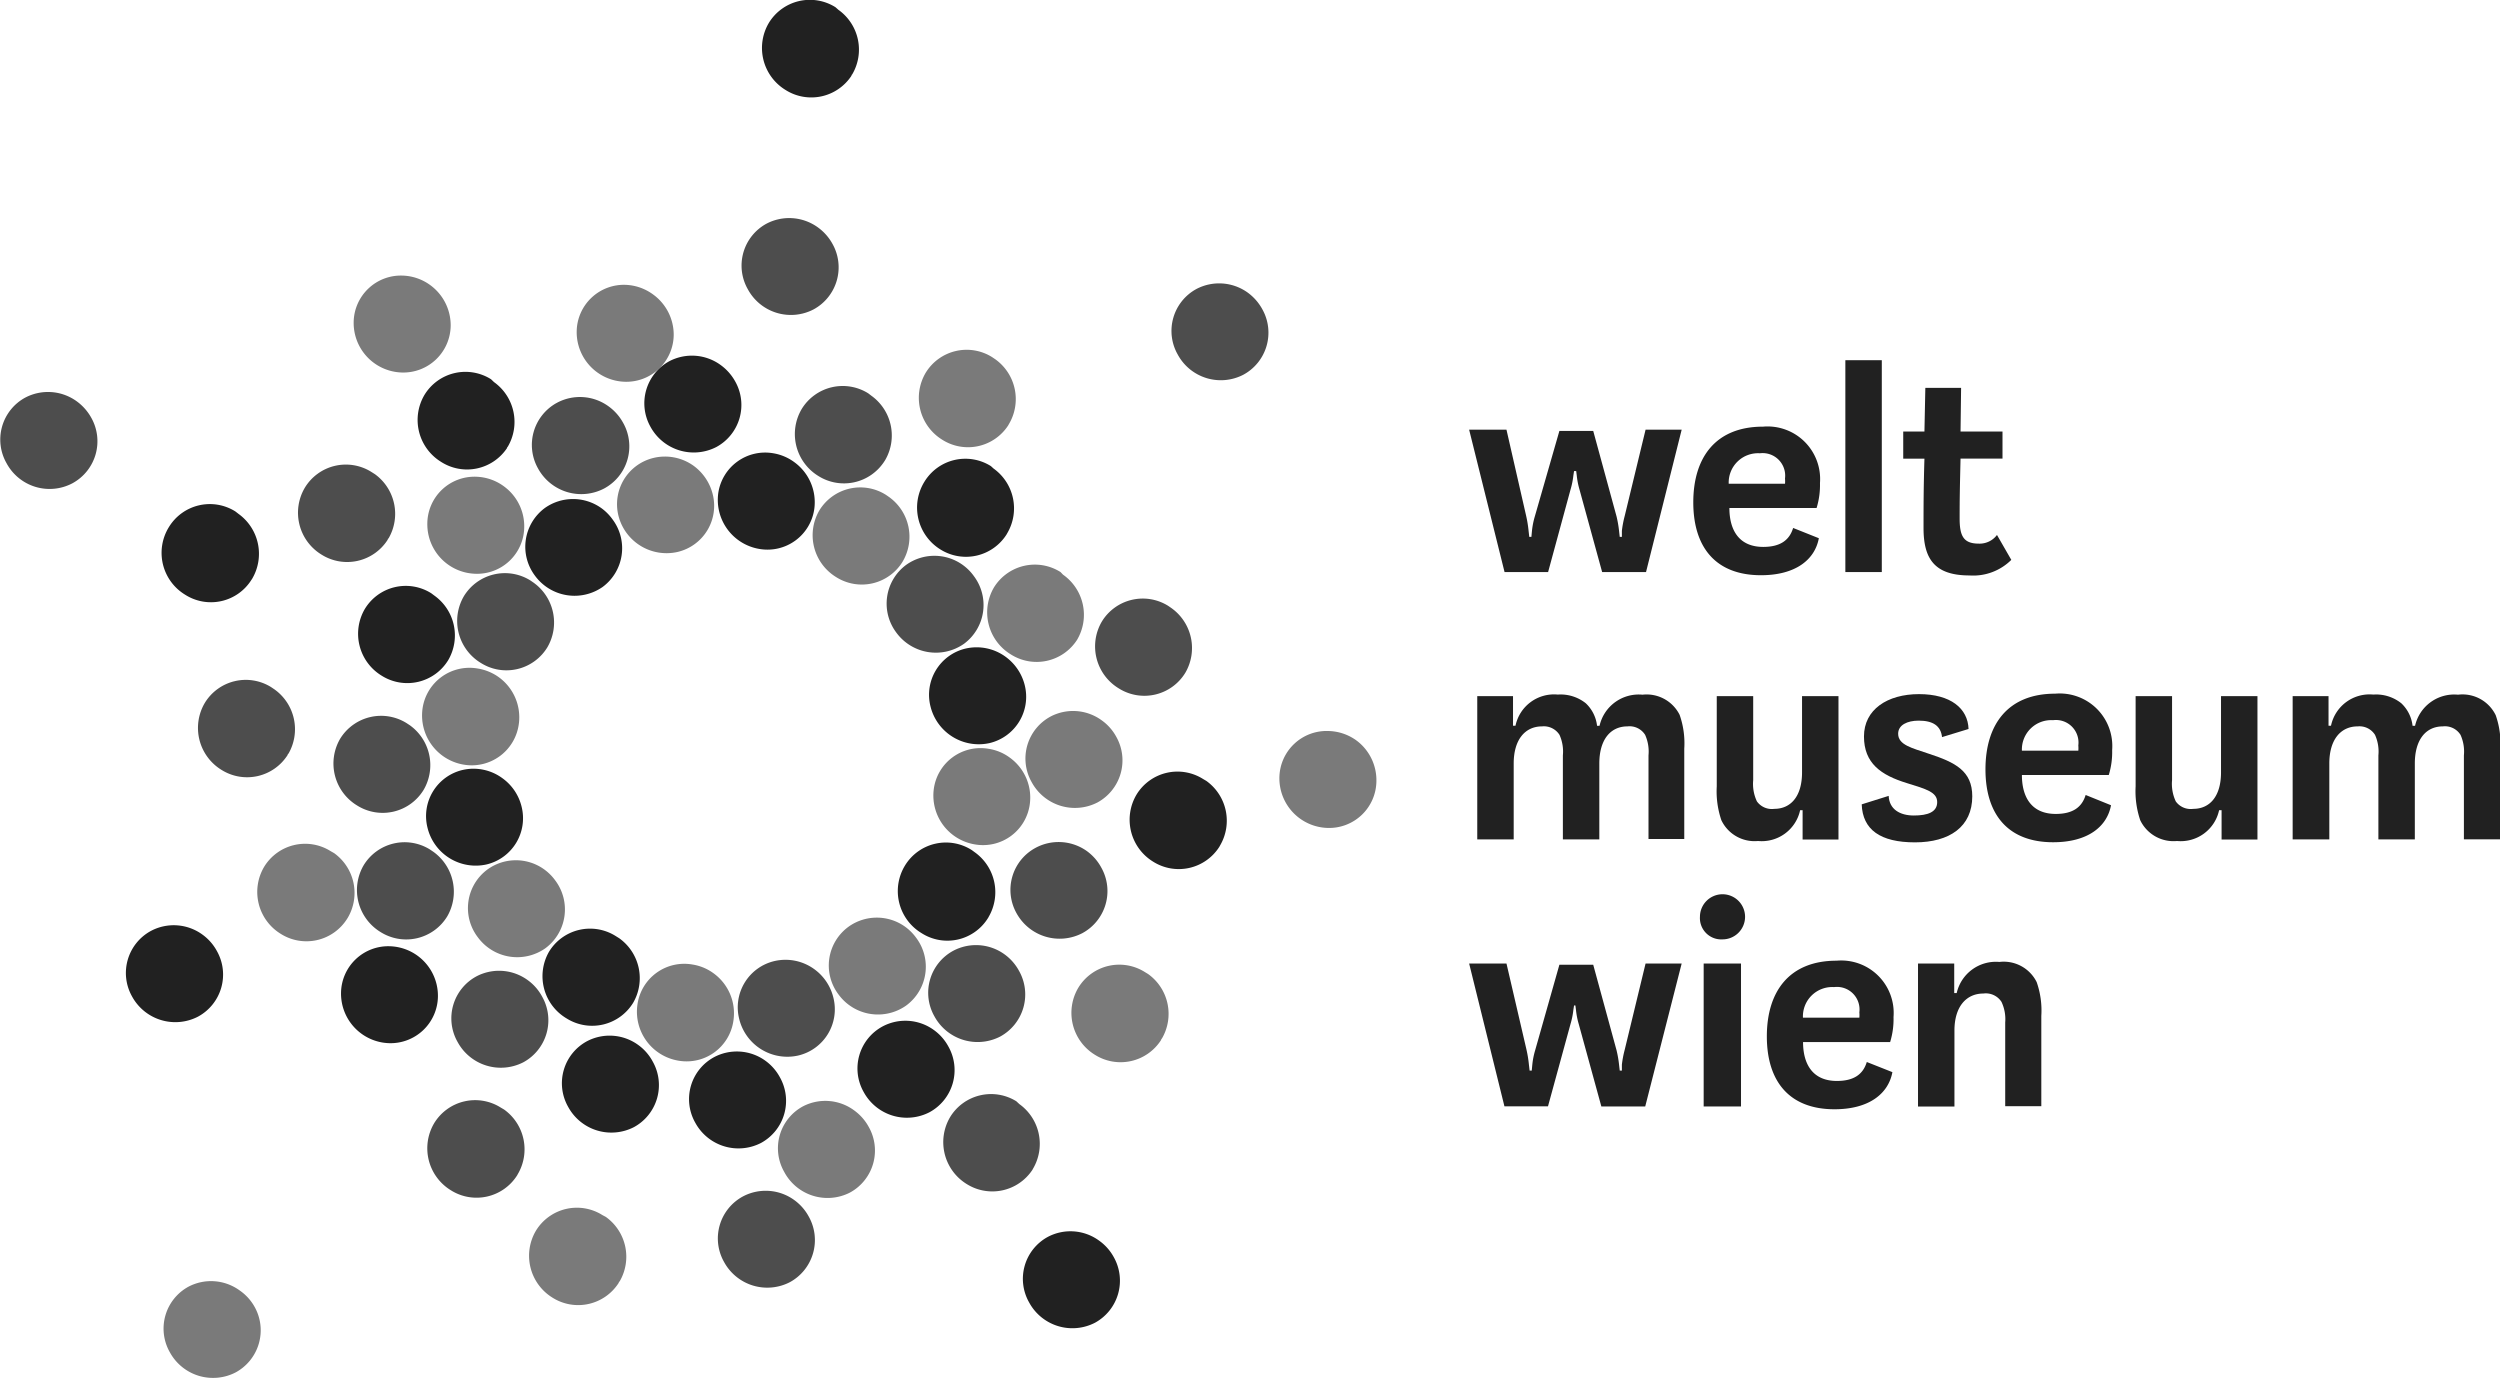 <?xml version="1.0" encoding="UTF-8"?> <svg xmlns="http://www.w3.org/2000/svg" id="Ebene_2" data-name="Ebene 2" viewBox="0 0 221.61 122.15"><defs><style>.cls-1{opacity:0.8;}.cls-2{fill:#212121;}.cls-3{opacity:0.6;}</style></defs><title>wmw-logo_reseda_130308</title><g class="cls-1"><path class="cls-2" d="M39.88,76.59A4.25,4.25,0,0,0,34,78h0a4.36,4.36,0,0,0,1.52,5.92h0a4.26,4.26,0,0,0,5.89-1.39h0a4.36,4.36,0,0,0-1.22-5.73h0Z" transform="translate(-1.77 -1.29)"></path><path class="cls-2" d="M44,87.84a4.23,4.23,0,0,0-1.67,5.81h0a4.36,4.36,0,0,0,5.84,1.8h0a4.24,4.24,0,0,0,1.66-5.81h0a4.3,4.3,0,0,0-1.27-1.46h0A4.31,4.31,0,0,0,44,87.84Z" transform="translate(-1.77 -1.29)"></path><path class="cls-2" d="M107.82,26.91a4.23,4.23,0,0,0-1.65,5.81h0A4.34,4.34,0,0,0,112,34.5h0a4.24,4.24,0,0,0,1.66-5.81h0a4.47,4.47,0,0,0-1.27-1.45h0A4.33,4.33,0,0,0,107.82,26.91Z" transform="translate(-1.77 -1.29)"></path><path class="cls-2" d="M78.74,36.16a4.26,4.26,0,0,0-5.9,1.38h0v0h0l0,0h0a4.36,4.36,0,0,0,1.45,5.93h0a4.26,4.26,0,0,0,5.89-1.31h0v0h0l0.07-.11h0A4.34,4.34,0,0,0,79,36.36h0Z" transform="translate(-1.77 -1.29)"></path><path class="cls-2" d="M37.81,65.39a4.26,4.26,0,0,0-5.89,1.39h0a4.35,4.35,0,0,0,1.52,5.92h0a4.25,4.25,0,0,0,5.88-1.39h0a4.35,4.35,0,0,0-1.22-5.73h0Z" transform="translate(-1.77 -1.29)"></path><path class="cls-2" d="M67.62,107.35a4.23,4.23,0,0,0-1.67,5.8h0a4.36,4.36,0,0,0,5.85,1.79h0a4.25,4.25,0,0,0,1.66-5.81h0a4.37,4.37,0,0,0-1.28-1.46h0A4.31,4.31,0,0,0,67.62,107.35Z" transform="translate(-1.77 -1.29)"></path><path class="cls-2" d="M86.27,85.57a4.23,4.23,0,0,0-1.67,5.81h0a4.36,4.36,0,0,0,5.84,1.79h0a4.25,4.25,0,0,0,1.66-5.82h0a4.36,4.36,0,0,0-1.28-1.46h0A4.31,4.31,0,0,0,86.27,85.57Z" transform="translate(-1.77 -1.29)"></path><path class="cls-2" d="M82.1,51.36a4.27,4.27,0,0,0-.88,6h0a4.34,4.34,0,0,0,6,1h0a4.27,4.27,0,0,0,.88-6h0a4.29,4.29,0,0,0-1-1h0A4.3,4.3,0,0,0,82.1,51.36Z" transform="translate(-1.77 -1.29)"></path><path class="cls-2" d="M48.78,52.74a4.26,4.26,0,0,0-5.89,1.4h0a4.35,4.35,0,0,0,1.51,5.92h0a4.25,4.25,0,0,0,5.89-1.39h0a4.35,4.35,0,0,0-1.22-5.73h0Z" transform="translate(-1.77 -1.29)"></path><path class="cls-2" d="M70.43,86.48h0a4.21,4.21,0,0,0-3.13,5.15h0a4.39,4.39,0,0,0,5.21,3.23h0a4.21,4.21,0,0,0,3.13-5.15h0a4.38,4.38,0,0,0-1.69-2.51h0A4.34,4.34,0,0,0,70.43,86.48Z" transform="translate(-1.77 -1.29)"></path><path class="cls-2" d="M4,36.54a4.23,4.23,0,0,0-1.65,5.81h0a4.33,4.33,0,0,0,5.84,1.78h0a4.24,4.24,0,0,0,1.67-5.81h0a4.48,4.48,0,0,0-1.28-1.45h0A4.33,4.33,0,0,0,4,36.54Z" transform="translate(-1.77 -1.29)"></path><path class="cls-2" d="M91.86,98.91A4.25,4.25,0,0,0,86,100.3h0v0h0l0,0h0a4.36,4.36,0,0,0,1.45,5.94h0A4.26,4.26,0,0,0,93.28,105h0v0h0l0.06-.11h0a4.34,4.34,0,0,0-1.21-5.73h0Z" transform="translate(-1.77 -1.29)"></path><path class="cls-2" d="M69.71,21.12a4.23,4.23,0,0,0-1.65,5.81h0a4.34,4.34,0,0,0,5.84,1.78h0a4.24,4.24,0,0,0,1.66-5.81h0a4.42,4.42,0,0,0-1.27-1.44h0A4.33,4.33,0,0,0,69.71,21.12Z" transform="translate(-1.77 -1.29)"></path><path class="cls-2" d="M51.13,37h0a4.25,4.25,0,0,0-1.67,5.81h0a4.37,4.37,0,0,0,5.85,1.79h0A4.24,4.24,0,0,0,57,38.76h0a4.4,4.4,0,0,0-1.27-1.44h0A4.31,4.31,0,0,0,51.13,37Z" transform="translate(-1.77 -1.29)"></path><path class="cls-2" d="M25.82,62.21a4.25,4.25,0,0,0-5.89,1.38h0l0,0h0a4.36,4.36,0,0,0,1.45,5.93h0a4.26,4.26,0,0,0,5.89-1.31h0v0h0s0-.08.07-0.11h0A4.34,4.34,0,0,0,26.1,62.4h0Z" transform="translate(-1.77 -1.29)"></path><path class="cls-2" d="M34.7,43.13a4.25,4.25,0,0,0-5.9,1.38h0v0h0l0,0h0a4.35,4.35,0,0,0,1.45,5.93h0a4.26,4.26,0,0,0,5.89-1.31h0v0h0s0-.08.07-0.11h0A4.34,4.34,0,0,0,35,43.32h0Z" transform="translate(-1.77 -1.29)"></path><path class="cls-2" d="M105.33,55a4.25,4.25,0,0,0-5.89,1.39h0a4.35,4.35,0,0,0,1.5,5.92h0a4.25,4.25,0,0,0,5.9-1.38h0a4.35,4.35,0,0,0-1.22-5.73h0Z" transform="translate(-1.77 -1.29)"></path><path class="cls-2" d="M46.16,99.47a4.25,4.25,0,0,0-5.9,1.38h0v0h0v0h0a4.36,4.36,0,0,0,1.46,5.94h0a4.26,4.26,0,0,0,5.89-1.31h0v0h0l0.06-.11h0a4.34,4.34,0,0,0-1.22-5.73h0Z" transform="translate(-1.77 -1.29)"></path><path class="cls-2" d="M93.56,76.45a4.23,4.23,0,0,0-1.67,5.81h0A4.36,4.36,0,0,0,97.73,84h0a4.24,4.24,0,0,0,1.66-5.81h0a4.36,4.36,0,0,0-1.28-1.46h0A4.31,4.31,0,0,0,93.56,76.45Z" transform="translate(-1.77 -1.29)"></path></g><path class="cls-2" d="M50.07,46.32h0a4.27,4.27,0,0,0-.88,6h0a4.35,4.35,0,0,0,6,1h0a4.27,4.27,0,0,0,.87-6h0a4.34,4.34,0,0,0-1-1h0A4.32,4.32,0,0,0,50.07,46.32Z" transform="translate(-1.77 -1.29)"></path><path class="cls-2" d="M108.41,70.34a4.25,4.25,0,0,0-5.89,1.38h0v0h0v0h0a4.36,4.36,0,0,0,1.45,5.94h0a4.26,4.26,0,0,0,5.89-1.31h0v0h0l0.06-.11h0a4.34,4.34,0,0,0-1.22-5.73h0Z" transform="translate(-1.77 -1.29)"></path><path class="cls-2" d="M65.07,95a4.23,4.23,0,0,0-1.67,5.81h0a4.36,4.36,0,0,0,5.84,1.79h0a4.25,4.25,0,0,0,1.66-5.82h0a4.34,4.34,0,0,0-1.28-1.46h0A4.31,4.31,0,0,0,65.07,95Z" transform="translate(-1.77 -1.29)"></path><path class="cls-2" d="M94.64,110.94A4.23,4.23,0,0,0,93,116.75h0a4.36,4.36,0,0,0,5.84,1.79h0a4.25,4.25,0,0,0,1.66-5.81h0a4.32,4.32,0,0,0-1.28-1.45h0A4.3,4.3,0,0,0,94.64,110.94Z" transform="translate(-1.77 -1.29)"></path><path class="cls-2" d="M70.32,41.47A4.2,4.2,0,0,0,65.44,45h0a4.41,4.41,0,0,0,3.64,4.95h0a4.19,4.19,0,0,0,4.87-3.53h0a4.39,4.39,0,0,0-1.78-4.17h0A4.31,4.31,0,0,0,70.32,41.47Z" transform="translate(-1.77 -1.29)"></path><path class="cls-2" d="M87.92,76.65A4.25,4.25,0,0,0,82,78h0l0,0h0A4.35,4.35,0,0,0,83.45,84h0a4.24,4.24,0,0,0,5.9-1.33h0a0.38,0.38,0,0,0,.05-0.09h0a4.35,4.35,0,0,0-1.22-5.74h0Z" transform="translate(-1.77 -1.29)"></path><path class="cls-2" d="M22.64,46.63A4.25,4.25,0,0,0,16.75,48h0l0,0h0A4.34,4.34,0,0,0,18.17,54h0a4.24,4.24,0,0,0,5.9-1.33h0a0.41,0.41,0,0,0,.06-0.09h0a4.36,4.36,0,0,0-1.22-5.74h0Z" transform="translate(-1.77 -1.29)"></path><path class="cls-2" d="M42.79,69.54a4.2,4.2,0,0,0-3.12,5.14h0a4.4,4.4,0,0,0,5.22,3.24h0A4.21,4.21,0,0,0,48,72.77h0a4.37,4.37,0,0,0-1.7-2.5h0A4.32,4.32,0,0,0,42.79,69.54Z" transform="translate(-1.77 -1.29)"></path><path class="cls-2" d="M61.1,33.31h0a4.25,4.25,0,0,0-1.67,5.81h0a4.37,4.37,0,0,0,5.85,1.79h0a4.24,4.24,0,0,0,1.66-5.81h0a4.47,4.47,0,0,0-1.27-1.44h0A4.32,4.32,0,0,0,61.1,33.31Z" transform="translate(-1.77 -1.29)"></path><path class="cls-2" d="M40,53.88a4.24,4.24,0,0,0-5.89,1.39h0a4.35,4.35,0,0,0,1.5,5.92h0a4.25,4.25,0,0,0,5.89-1.38h0a4.34,4.34,0,0,0-1.22-5.72h0Z" transform="translate(-1.77 -1.29)"></path><path class="cls-2" d="M89.61,42.61A4.25,4.25,0,0,0,83.71,44h0v0h0l0,0h0A4.36,4.36,0,0,0,85.14,50h0A4.26,4.26,0,0,0,91,48.66h0l0.06-.11h0a4.34,4.34,0,0,0-1.22-5.73h0Z" transform="translate(-1.77 -1.29)"></path><path class="cls-2" d="M75.83,1.93a4.26,4.26,0,0,0-5.9,1.38h0v0h0l0,0h0a4.36,4.36,0,0,0,1.45,5.94h0A4.26,4.26,0,0,0,77.25,8h0V8h0s0-.08.06-0.11h0a4.33,4.33,0,0,0-1.22-5.73h0Z" transform="translate(-1.77 -1.29)"></path><path class="cls-2" d="M45.3,34.91a4.25,4.25,0,0,0-5.9,1.38h0v0h0l0,0h0a4.36,4.36,0,0,0,1.45,5.93h0A4.26,4.26,0,0,0,46.72,41h0v0h0s0-.08.06-0.11h0a4.34,4.34,0,0,0-1.22-5.73h0Z" transform="translate(-1.77 -1.29)"></path><path class="cls-2" d="M15.15,83.81a4.24,4.24,0,0,0-1.68,5.8h0a4.37,4.37,0,0,0,5.85,1.8h0A4.24,4.24,0,0,0,21,85.6h0a4.34,4.34,0,0,0-1.28-1.46h0A4.31,4.31,0,0,0,15.15,83.81Z" transform="translate(-1.77 -1.29)"></path><path class="cls-2" d="M87.37,58.78a4.21,4.21,0,0,0-3.11,5.16h0a4.41,4.41,0,0,0,5.23,3.22h0A4.22,4.22,0,0,0,92.6,62h0a4.44,4.44,0,0,0-1.69-2.49h0A4.35,4.35,0,0,0,87.37,58.78Z" transform="translate(-1.77 -1.29)"></path><path class="cls-2" d="M56.34,84.26h0a4.26,4.26,0,0,0-5.9,1.39h0A4.35,4.35,0,0,0,52,91.57h0a4.26,4.26,0,0,0,5.89-1.38h0a4.35,4.35,0,0,0-1.23-5.73h0Z" transform="translate(-1.77 -1.29)"></path><path class="cls-2" d="M80,92.28a4.23,4.23,0,0,0-1.67,5.81h0a4.36,4.36,0,0,0,5.84,1.79h0a4.25,4.25,0,0,0,1.67-5.82h0a4.35,4.35,0,0,0-1.28-1.46h0A4.3,4.3,0,0,0,80,92.28Z" transform="translate(-1.77 -1.29)"></path><path class="cls-2" d="M53.8,93.59a4.23,4.23,0,0,0-1.67,5.81h0a4.36,4.36,0,0,0,5.84,1.8h0a4.24,4.24,0,0,0,1.66-5.81h0a4.32,4.32,0,0,0-1.27-1.46h0A4.31,4.31,0,0,0,53.8,93.59Z" transform="translate(-1.77 -1.29)"></path><path class="cls-2" d="M36.35,85.17A4.19,4.19,0,0,0,32,89.31h0a4.4,4.4,0,0,0,4.22,4.45h0a4.2,4.2,0,0,0,4.37-4.14h0A4.4,4.4,0,0,0,38.77,86h0A4.4,4.4,0,0,0,36.35,85.17Z" transform="translate(-1.77 -1.29)"></path><path class="cls-2" d="M132,39.38h3.31L137.05,47a10.72,10.72,0,0,1,.22,1.35l0.06,0.53h0.19l0.05-.53a6.89,6.89,0,0,1,.25-1.27L140,39.49H143l2.07,7.59a10.18,10.18,0,0,1,.22,1.27l0.06,0.53h0.19l0-.53a9.2,9.2,0,0,1,.25-1.32l1.85-7.65h3.2L147.68,52h-3.89l-2-7.29a6.94,6.94,0,0,1-.25-1.27l-0.05-.39H141.3l-0.06.39a7,7,0,0,1-.25,1.24L139,52h-3.86Z" transform="translate(-1.77 -1.29)"></path><path class="cls-2" d="M163,49c-0.36,1.93-2.1,3.28-5.13,3.28-4,0-6-2.46-6-6.46s2-6.71,6.18-6.71a4.66,4.66,0,0,1,5.05,5,6.91,6.91,0,0,1-.3,2.21h-7.73c0,1.93.83,3.45,3,3.45,1.49,0,2.32-.58,2.65-1.68ZM160,44.18a2.53,2.53,0,0,0,0-.47,2,2,0,0,0-2.23-2.24,2.6,2.6,0,0,0-2.76,2.7h5Z" transform="translate(-1.77 -1.29)"></path><path class="cls-2" d="M165.35,33.22h3.23V52h-3.23V33.22Z" transform="translate(-1.77 -1.29)"></path><path class="cls-2" d="M170.48,39.54h1.88l0.08-3.87h3.17l-0.05,3.87h3.72v2.4h-3.72c-0.06,2.65-.08,3.34-0.08,5.33,0,1.6.39,2.21,1.71,2.21a1.92,1.92,0,0,0,1.6-.77l1.27,2.21a4.79,4.79,0,0,1-3.7,1.38c-3.12,0-4.08-1.49-4.08-4.2,0-1.85,0-3.51.08-6.15h-1.88v-2.4Z" transform="translate(-1.77 -1.29)"></path><path class="cls-2" d="M132.72,63h3.17v2.62h0.22a3.49,3.49,0,0,1,3.75-2.76,3.58,3.58,0,0,1,2.48.77,3.25,3.25,0,0,1,1,2h0.22a3.56,3.56,0,0,1,3.81-2.76,3.27,3.27,0,0,1,3.29,1.79,7.62,7.62,0,0,1,.41,3v8H147.9V68.25a3.61,3.61,0,0,0-.3-1.82,1.63,1.63,0,0,0-1.57-.75c-1.49,0-2.49,1.16-2.49,3.29v6.73h-3.23V68.25a3.6,3.6,0,0,0-.3-1.82,1.64,1.64,0,0,0-1.55-.75c-1.49,0-2.51,1.16-2.51,3.29v6.73h-3.23V63Z" transform="translate(-1.77 -1.29)"></path><path class="cls-2" d="M153.95,63h3.23v7.45a3.63,3.63,0,0,0,.33,1.88,1.63,1.63,0,0,0,1.54.66c1.44,0,2.46-1.08,2.46-3.23V63h3.23V75.71h-3.18V73.11h-0.22a3.48,3.48,0,0,1-3.73,2.73A3.26,3.26,0,0,1,154.36,74a7.92,7.92,0,0,1-.41-3V63Z" transform="translate(-1.77 -1.29)"></path><path class="cls-2" d="M169.19,71.84c0.05,1.19,1,1.74,2.23,1.74s2.07-.3,2.07-1.19-1-1.16-2.68-1.68C168.5,70,167,68.95,167,66.57s2.07-3.75,4.88-3.75,4.33,1.27,4.39,3.09l-2.35.72c-0.11-1-.8-1.46-2.07-1.46-1,0-1.82.38-1.82,1.16,0,1,1.24,1.27,2.71,1.77,2.35,0.77,3.86,1.52,3.86,3.78,0,2.68-2,4.08-5.08,4.08s-4.64-1.13-4.72-3.37Z" transform="translate(-1.77 -1.29)"></path><path class="cls-2" d="M188.9,72.67c-0.36,1.93-2.1,3.28-5.13,3.28-4,0-6-2.46-6-6.46s2-6.71,6.18-6.71a4.66,4.66,0,0,1,5.05,5,6.91,6.91,0,0,1-.3,2.21H181c0,1.93.83,3.45,3,3.45,1.49,0,2.32-.58,2.65-1.68ZM186,67.84a2.54,2.54,0,0,0,0-.47,2,2,0,0,0-2.24-2.24,2.6,2.6,0,0,0-2.76,2.7h5Z" transform="translate(-1.77 -1.29)"></path><path class="cls-2" d="M191.08,63h3.23v7.45a3.65,3.65,0,0,0,.33,1.88,1.63,1.63,0,0,0,1.55.66c1.44,0,2.46-1.08,2.46-3.23V63h3.23V75.71H198.7V73.11h-0.22a3.48,3.48,0,0,1-3.73,2.73A3.27,3.27,0,0,1,191.49,74a8,8,0,0,1-.41-3V63Z" transform="translate(-1.77 -1.29)"></path><path class="cls-2" d="M205,63h3.18v2.62h0.22a3.49,3.49,0,0,1,3.75-2.76,3.58,3.58,0,0,1,2.48.77,3.25,3.25,0,0,1,1,2h0.22a3.56,3.56,0,0,1,3.81-2.76A3.27,3.27,0,0,1,223,64.69a7.62,7.62,0,0,1,.41,3v8h-3.23V68.25a3.61,3.61,0,0,0-.3-1.82,1.63,1.63,0,0,0-1.57-.75c-1.49,0-2.48,1.16-2.48,3.29v6.73h-3.23V68.25a3.59,3.59,0,0,0-.3-1.82,1.63,1.63,0,0,0-1.54-.75c-1.49,0-2.51,1.16-2.51,3.29v6.73H205V63Z" transform="translate(-1.77 -1.29)"></path><path class="cls-2" d="M132,86.7h3.31l1.77,7.62a10.74,10.74,0,0,1,.22,1.35l0.06,0.52h0.19l0.05-.52a6.86,6.86,0,0,1,.25-1.27L140,86.81H143l2.07,7.59a10.12,10.12,0,0,1,.22,1.27l0.06,0.52h0.19l0-.52a9.15,9.15,0,0,1,.25-1.32l1.85-7.65h3.2l-3.23,12.67h-3.89l-2-7.29a7,7,0,0,1-.25-1.27l-0.05-.39H141.3l-0.06.39a7,7,0,0,1-.25,1.24l-2,7.31h-3.86Z" transform="translate(-1.77 -1.29)"></path><path class="cls-2" d="M152.46,82.56a2,2,0,1,1,2,2A1.89,1.89,0,0,1,152.46,82.56Zm0.33,4.14h3.31V99.37h-3.31V86.7Z" transform="translate(-1.77 -1.29)"></path><path class="cls-2" d="M169.52,96.33c-0.36,1.93-2.1,3.29-5.13,3.29-4,0-6-2.46-6-6.46s2-6.71,6.18-6.71a4.65,4.65,0,0,1,5.05,5,6.9,6.9,0,0,1-.3,2.21H161.6c0,1.93.83,3.45,3,3.45,1.49,0,2.32-.58,2.65-1.68Zm-2.93-4.83a2.55,2.55,0,0,0,0-.47,2,2,0,0,0-2.24-2.24,2.6,2.6,0,0,0-2.76,2.71h5Z" transform="translate(-1.77 -1.29)"></path><path class="cls-2" d="M171.84,86.7H175v2.62h0.22A3.56,3.56,0,0,1,179,86.56a3.26,3.26,0,0,1,3.31,1.79,7.62,7.62,0,0,1,.41,3v8h-3.2V91.92a3.58,3.58,0,0,0-.33-1.82,1.65,1.65,0,0,0-1.6-.74c-1.52,0-2.57,1.16-2.57,3.28v6.74h-3.23V86.7Z" transform="translate(-1.77 -1.29)"></path><g class="cls-3"><path class="cls-2" d="M89.42,67.67a4.18,4.18,0,0,0-4.87,3.53h0a4.39,4.39,0,0,0,3.63,4.94h0a4.18,4.18,0,0,0,4.87-3.53h0a4.36,4.36,0,0,0-1.78-4.17h0A4.23,4.23,0,0,0,89.42,67.67Z" transform="translate(-1.77 -1.29)"></path><path class="cls-2" d="M103.26,87.46a4.25,4.25,0,0,0-5.9,1.38h0v0h0l0,0h0a4.36,4.36,0,0,0,1.45,5.94h0a4.26,4.26,0,0,0,5.89-1.31h0v0h0s0-.08.06-0.11h0a4.34,4.34,0,0,0-1.22-5.73h0Z" transform="translate(-1.77 -1.29)"></path><path class="cls-2" d="M95.78,52a4.26,4.26,0,0,0-5.9,1.36h0a4.36,4.36,0,0,0,1.48,5.93h0A4.26,4.26,0,0,0,97.25,58h0A4.35,4.35,0,0,0,96,52.23h0Z" transform="translate(-1.77 -1.29)"></path><path class="cls-2" d="M80.31,45.16a4.25,4.25,0,0,0-5.9,1.36h0a4.35,4.35,0,0,0,1.47,5.92h0a4.24,4.24,0,0,0,5.9-1.36h0a4.33,4.33,0,0,0-1.21-5.74h0Z" transform="translate(-1.77 -1.29)"></path><path class="cls-2" d="M77,83.43a4.25,4.25,0,0,0-.91,6h0a4.33,4.33,0,0,0,6,1h0a4.27,4.27,0,0,0,.9-6h0a4.4,4.4,0,0,0-1-1h0A4.3,4.3,0,0,0,77,83.43Z" transform="translate(-1.77 -1.29)"></path><path class="cls-2" d="M44.11,60.55a4.2,4.2,0,0,0-4.88,3.52h0a4.42,4.42,0,0,0,3.64,5h0a4.21,4.21,0,0,0,4.88-3.53h0A4.39,4.39,0,0,0,46,61.33h0A4.39,4.39,0,0,0,44.11,60.55Z" transform="translate(-1.77 -1.29)"></path><path class="cls-2" d="M63.16,86.79a4.19,4.19,0,0,0-4.88,3.52h0a4.4,4.4,0,0,0,3.62,5h0a4.19,4.19,0,0,0,4.88-3.52h0A4.38,4.38,0,0,0,65,87.55h0A4.29,4.29,0,0,0,63.16,86.79Z" transform="translate(-1.77 -1.29)"></path><path class="cls-2" d="M57.24,26.54a4.19,4.19,0,0,0-4.35,4.15h0a4.4,4.4,0,0,0,4.24,4.44h0A4.2,4.2,0,0,0,61.49,31h0a4.41,4.41,0,0,0-1.83-3.61h0A4.39,4.39,0,0,0,57.24,26.54Z" transform="translate(-1.77 -1.29)"></path><path class="cls-2" d="M44,43.55a4.18,4.18,0,0,0-4.35,4.15h0a4.39,4.39,0,0,0,4.23,4.45h0A4.18,4.18,0,0,0,48.24,48h0a4.38,4.38,0,0,0-1.83-3.62h0A4.36,4.36,0,0,0,44,43.55Z" transform="translate(-1.77 -1.29)"></path><path class="cls-2" d="M37.47,25.72a4.19,4.19,0,0,0-4.35,4.15h0a4.4,4.4,0,0,0,4.24,4.44h0a4.2,4.2,0,0,0,4.36-4.15h0a4.41,4.41,0,0,0-1.83-3.61h0A4.38,4.38,0,0,0,37.47,25.72Z" transform="translate(-1.77 -1.29)"></path><path class="cls-2" d="M31.08,76.74a4.25,4.25,0,0,0-5.89,1.38h0v0h0l0,0h0a4.36,4.36,0,0,0,1.45,5.94h0a4.26,4.26,0,0,0,5.89-1.31h0v0h0l0.07-.11h0a4.34,4.34,0,0,0-1.22-5.73h0Z" transform="translate(-1.77 -1.29)"></path><path class="cls-2" d="M55.17,109a4.25,4.25,0,0,0-5.89,1.38h0v0h0l0,0h0a4.36,4.36,0,0,0,1.45,5.93h0a4.26,4.26,0,0,0,5.89-1.31h0v0h0s0-.08.07-0.11h0a4.34,4.34,0,0,0-1.22-5.73h0Z" transform="translate(-1.77 -1.29)"></path><path class="cls-2" d="M45,78.35a4.25,4.25,0,0,0-.89,6h0a4.33,4.33,0,0,0,6,1h0a4.28,4.28,0,0,0,.89-6h0a4.38,4.38,0,0,0-1-1h0A4.29,4.29,0,0,0,45,78.35Z" transform="translate(-1.77 -1.29)"></path><path class="cls-2" d="M72.95,99.36a4.22,4.22,0,0,0-1.67,5.8h0A4.35,4.35,0,0,0,77.12,107h0a4.24,4.24,0,0,0,1.66-5.81h0a4.38,4.38,0,0,0-1.28-1.46h0A4.3,4.3,0,0,0,72.95,99.36Z" transform="translate(-1.77 -1.29)"></path><path class="cls-2" d="M18.49,115.34a4.23,4.23,0,0,0-1.67,5.81h0a4.36,4.36,0,0,0,5.85,1.79h0a4.25,4.25,0,0,0,1.66-5.82h0A4.33,4.33,0,0,0,23,115.67h0A4.31,4.31,0,0,0,18.49,115.34Z" transform="translate(-1.77 -1.29)"></path><path class="cls-2" d="M94.89,64.81a4.23,4.23,0,0,0-1.67,5.81h0a4.36,4.36,0,0,0,5.84,1.8h0a4.25,4.25,0,0,0,1.66-5.82h0a4.31,4.31,0,0,0-1.28-1.45h0A4.3,4.3,0,0,0,94.89,64.81Z" transform="translate(-1.77 -1.29)"></path><path class="cls-2" d="M59.71,41.88A4.22,4.22,0,0,0,56.59,47h0a4.4,4.4,0,0,0,5.23,3.22h0a4.2,4.2,0,0,0,3.12-5.15h0a4.45,4.45,0,0,0-1.7-2.5h0A4.35,4.35,0,0,0,59.71,41.88Z" transform="translate(-1.77 -1.29)"></path><path class="cls-2" d="M119.54,66.09a4.19,4.19,0,0,0-4.36,4.15h0a4.4,4.4,0,0,0,4.24,4.44h0a4.19,4.19,0,0,0,4.36-4.15h0A4.39,4.39,0,0,0,122,66.92h0A4.38,4.38,0,0,0,119.54,66.09Z" transform="translate(-1.77 -1.29)"></path><path class="cls-2" d="M89.72,32.95a4.25,4.25,0,0,0-5.89,1.38h0v0h0l0,0h0a4.36,4.36,0,0,0,1.45,5.93h0A4.25,4.25,0,0,0,91.14,39h0v0h0l0.06-.11h0A4.34,4.34,0,0,0,90,33.14h0Z" transform="translate(-1.77 -1.29)"></path></g></svg> 